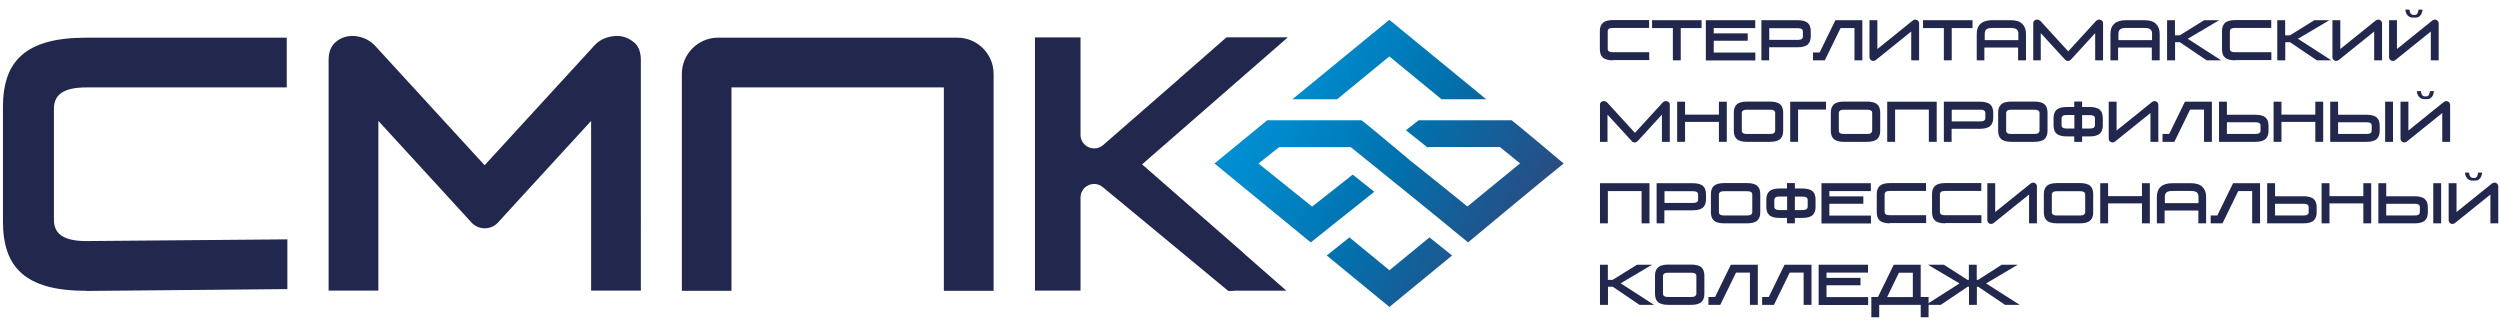<?xml version="1.0" encoding="UTF-8"?>
<svg id="_Слой_1" data-name=" Слой 1" xmlns="http://www.w3.org/2000/svg" xmlns:xlink="http://www.w3.org/1999/xlink" viewBox="0 0 203.05 26.48">
  <defs>
    <style>
      .cls-1 {
        fill: url(#_Безымянный_градиент_2);
      }

      .cls-2 {
        fill: #22274e;
      }
    </style>
    <linearGradient id="_Безымянный_градиент_2" data-name="Безымянный градиент 2" x1="102.18" y1="38.89" x2="123.46" y2="26.6" gradientTransform="translate(0 46) scale(1 -1)" gradientUnits="userSpaceOnUse">
      <stop offset="0" stop-color="#0090d5"/>
      <stop offset=".17" stop-color="#0088ca"/>
      <stop offset=".51" stop-color="#0072ae"/>
      <stop offset=".98" stop-color="#284d84"/>
      <stop offset="1" stop-color="#2b4b82"/>
    </linearGradient>
  </defs>
  <g>
    <path class="cls-2" d="m131.01,4.9c-.2,0-.37-.02-.5-.06s-.25-.09-.33-.17-.15-.17-.18-.28c-.04-.11-.06-.24-.06-.38v-1.49c0-.15.02-.27.06-.38.04-.11.1-.2.18-.28.09-.08.19-.13.33-.17.14-.04.31-.06.5-.06h2.93v.64h-2.94c-.15,0-.25.02-.32.07-.07.05-.1.12-.1.2v1.43c0,.09.03.16.1.2.07.05.17.07.32.07h2.95v.64h-2.94Z"/>
    <path class="cls-2" d="m135.87,4.9v-2.62h-1.69v-.64h4.02v.64h-1.69v2.62h-.64Z"/>
    <path class="cls-2" d="m138.55,4.9V1.64h4.01v.64h-3.37v.43h2.76v.6h-2.76v.96h3.38v.64h-4.02Z"/>
    <path class="cls-2" d="m143.06,4.9V1.64h2.94c.2,0,.36.02.5.06.14.04.25.09.33.17s.15.17.18.28c.04.11.06.24.06.38v.42c0,.15-.02.27-.06.38-.04.11-.1.2-.18.28-.09.08-.2.13-.33.17s-.31.06-.5.06h-2.31v1.06h-.64Zm.64-1.66h2.31c.15,0,.25-.02.32-.07.07-.05.1-.12.1-.2v-.41c0-.09-.03-.16-.1-.2-.06-.05-.17-.07-.32-.07h-2.31v.96Z"/>
    <path class="cls-2" d="m147.25,4.9v-.64h.54l1.28-2.62h2.19v3.26h-.64v-2.62h-1.13l-1.28,2.62h-.96Z"/>
    <path class="cls-2" d="m152.36,4.87s-.07.05-.11.06c-.04.01-.08.02-.11.02-.08,0-.15-.03-.21-.09-.06-.06-.09-.14-.09-.24V1.64h.64v2.34l2.87-2.31s.07-.05.11-.06c.04-.01.08-.02.11-.02.08,0,.15.03.21.09.06.06.09.14.09.24v2.98h-.64v-2.34l-2.87,2.31Z"/>
    <path class="cls-2" d="m157.88,4.9v-2.62h-1.69v-.64h4.02v.64h-1.69v2.62h-.64Z"/>
    <path class="cls-2" d="m160.55,4.9v-2.15c0-.35.1-.63.31-.82.21-.19.53-.29.94-.29h1.5c.42,0,.73.09.94.29s.31.47.31.82v2.15h-.64v-1.04h-2.74v1.04h-.63Zm.64-1.64h2.74v-.52c0-.08,0-.15-.03-.2-.02-.06-.05-.11-.1-.15-.05-.04-.11-.07-.19-.09s-.18-.03-.3-.03h-1.49c-.12,0-.22,0-.3.03-.08.02-.15.05-.19.09-.05.04-.08.09-.1.15s-.03.12-.03.2v.52h0Z"/>
    <path class="cls-2" d="m165.14,4.9V1.9c0-.1.03-.18.09-.23.06-.05.13-.08.21-.08.05,0,.1,0,.15.03.05.02.09.05.14.09l2.25,2.46,2.25-2.46s.08-.07.13-.09.1-.03.15-.03c.08,0,.15.03.21.08.06.05.09.13.09.23v3h-.64v-2.21l-1.98,2.16c-.06.06-.14.1-.23.1s-.17-.03-.23-.1l-1.98-2.16v2.21h-.64Z"/>
    <path class="cls-2" d="m171.41,4.9v-2.15c0-.35.1-.63.31-.82.21-.19.53-.29.94-.29h1.5c.42,0,.73.09.94.29s.31.47.31.82v2.15h-.64v-1.04h-2.74v1.04h-.63Zm.64-1.64h2.74v-.52c0-.08,0-.15-.03-.2-.02-.06-.05-.11-.1-.15-.05-.04-.11-.07-.19-.09s-.18-.03-.3-.03h-1.49c-.12,0-.22,0-.3.03-.08.02-.15.05-.19.09s-.08.09-.1.15-.03.12-.03.2v.52h0Z"/>
    <path class="cls-2" d="m176.01,4.9V1.64h.64v1.23h.39l1.98-1.23h1.22l-2.55,1.51,2.71,1.75h-1.18l-2.17-1.47h-.39v1.47h-.64Z"/>
    <path class="cls-2" d="m181.54,4.9c-.2,0-.37-.02-.5-.06s-.25-.09-.33-.17-.15-.17-.18-.28c-.04-.11-.06-.24-.06-.38v-1.49c0-.15.02-.27.06-.38.04-.11.1-.2.18-.28.09-.08.19-.13.33-.17.14-.04.31-.06.5-.06h2.93v.64h-2.94c-.15,0-.25.02-.32.07-.07.05-.1.12-.1.2v1.43c0,.09.03.16.1.2.07.05.17.07.32.07h2.95v.64h-2.94Z"/>
    <path class="cls-2" d="m184.96,4.9V1.64h.64v1.23h.39l1.98-1.23h1.22l-2.55,1.51,2.71,1.75h-1.18l-2.17-1.47h-.39v1.47h-.64Z"/>
    <path class="cls-2" d="m189.96,4.87s-.07.05-.11.06c-.04.01-.08.02-.11.02-.08,0-.15-.03-.21-.09-.06-.06-.09-.14-.09-.24V1.64h.64v2.34l2.87-2.31s.07-.05.11-.06c.04-.01.08-.02.11-.02.08,0,.15.03.21.09s.09.14.09.24v2.98h-.64v-2.34l-2.87,2.31Z"/>
    <path class="cls-2" d="m194.56,4.87s-.07.05-.11.06c-.04.01-.08.02-.11.02-.08,0-.15-.03-.21-.09s-.09-.14-.09-.24V1.64h.64v2.34l2.87-2.31s.07-.05.11-.06c.04-.01.08-.02.11-.02.08,0,.15.03.21.09s.09.14.09.24v2.98h-.64v-2.34l-2.87,2.31Zm1.39-3.44c-.11,0-.2-.03-.27-.07-.07-.05-.13-.1-.18-.17s-.08-.14-.1-.21c-.02-.08-.03-.14-.03-.2h.33s0,.09.02.14c0,.05.03.09.05.14.03.04.06.08.1.11.04.03.09.04.15.04h.11c.06,0,.1-.01.14-.04s.07-.06.09-.11c.02-.04.04-.09.05-.14,0-.05.02-.09.02-.14h.32c0,.06,0,.12-.03.2-.02.08-.05.15-.09.21s-.1.12-.17.17c-.07.05-.16.07-.26.07h-.24Z"/>
    <path class="cls-2" d="m129.95,11.52v-3c0-.1.03-.18.09-.23.06-.05.13-.08.21-.08.05,0,.1,0,.15.03.05.02.09.05.14.09l2.25,2.46,2.25-2.46s.08-.07.13-.09c.05-.02.1-.03.15-.03.08,0,.15.03.21.08.06.05.09.13.09.23v3h-.64v-2.21l-1.98,2.16c-.06.06-.14.1-.23.1s-.17-.03-.23-.1l-1.98-2.16v2.21h-.64Z"/>
    <path class="cls-2" d="m136.22,11.52v-3.26h.64v1.05h2.75v-1.05h.64v3.26h-.64v-1.62h-2.75v1.62h-.64Z"/>
    <path class="cls-2" d="m141.89,11.52c-.2,0-.37-.02-.5-.06s-.25-.09-.33-.17-.15-.17-.18-.28c-.04-.11-.06-.24-.06-.38v-1.49c0-.15.02-.27.06-.38.04-.11.1-.2.18-.28.09-.08.19-.13.33-.17.14-.04.31-.06.5-.06h1.87c.2,0,.36.02.5.06.14.04.25.09.33.17s.15.17.18.28c.04.11.06.24.06.38v1.49c0,.15-.02.27-.06.38-.04.11-.1.2-.18.28-.09.08-.2.13-.33.17s-.31.06-.5.06h-1.87Zm-.42-.91c0,.09.03.16.1.2.07.05.17.07.32.07h1.87c.15,0,.25-.02.32-.07.06-.05.1-.12.1-.2v-1.43c0-.09-.03-.16-.1-.2-.07-.05-.17-.07-.32-.07h-1.87c-.15,0-.25.02-.32.07-.07.05-.1.12-.1.2v1.43Z"/>
    <path class="cls-2" d="m145.4,11.52v-3.26h2.91v.64h-2.27v2.62h-.64Z"/>
    <path class="cls-2" d="m149.77,11.52c-.2,0-.37-.02-.5-.06s-.25-.09-.33-.17-.15-.17-.18-.28c-.04-.11-.06-.24-.06-.38v-1.49c0-.15.02-.27.06-.38.04-.11.1-.2.18-.28.09-.08.19-.13.33-.17.14-.04.31-.06.5-.06h1.87c.2,0,.36.02.5.06.14.04.25.09.33.17s.15.17.18.28c.04.11.06.24.06.38v1.49c0,.15-.02.27-.06.38-.04.11-.1.2-.18.28-.09.08-.2.13-.33.17s-.31.06-.5.06h-1.87Zm-.42-.91c0,.09.03.16.1.2.07.05.17.07.32.07h1.87c.15,0,.25-.02.32-.07.06-.05.1-.12.1-.2v-1.43c0-.09-.03-.16-.1-.2-.07-.05-.17-.07-.32-.07h-1.87c-.15,0-.25.02-.32.07-.07.05-.1.12-.1.2v1.43Z"/>
    <path class="cls-2" d="m153.28,11.52v-3.26h4.02v3.26h-.64v-2.62h-2.74v2.62h-.64Z"/>
    <path class="cls-2" d="m157.88,11.52v-3.26h2.94c.2,0,.36.02.5.06.14.04.25.09.33.17s.15.17.18.28c.04.11.06.24.06.38v.42c0,.15-.02.27-.06.38-.04.11-.1.2-.18.28-.09.08-.2.13-.33.17s-.31.06-.5.06h-2.31v1.06h-.64Zm.64-1.66h2.31c.15,0,.25-.02.32-.07.07-.05.1-.12.1-.2v-.41c0-.09-.03-.16-.1-.2-.06-.05-.17-.07-.32-.07h-2.31v.96Z"/>
    <path class="cls-2" d="m163.36,11.52c-.2,0-.37-.02-.5-.06s-.25-.09-.33-.17-.15-.17-.18-.28c-.04-.11-.06-.24-.06-.38v-1.49c0-.15.02-.27.06-.38.04-.11.1-.2.18-.28.09-.08.19-.13.33-.17.14-.04.31-.06.5-.06h1.87c.2,0,.36.02.5.06.14.04.25.09.33.17s.15.17.18.28c.04.11.06.24.06.38v1.49c0,.15-.02.27-.06.38-.04.11-.1.2-.18.28-.09.08-.2.13-.33.17s-.31.06-.5.06h-1.87Zm-.42-.91c0,.09.03.16.1.2.07.05.17.07.32.07h1.87c.15,0,.25-.02.32-.07.06-.05.1-.12.1-.2v-1.43c0-.09-.03-.16-.1-.2-.07-.05-.17-.07-.32-.07h-1.87c-.15,0-.25.02-.32.07-.07.05-.1.12-.1.2v1.43Z"/>
    <path class="cls-2" d="m167.86,11.08c-.2,0-.37-.02-.5-.06s-.25-.09-.33-.17c-.09-.08-.15-.17-.18-.28-.04-.11-.06-.24-.06-.38v-.61c0-.15.02-.27.06-.38.04-.11.1-.2.18-.28.09-.08.19-.13.33-.17.14-.04.31-.06.5-.06h.61v-.44h.64v.44h.61c.2,0,.36.02.5.06.14.04.25.09.33.17s.15.17.18.28.06.24.06.38v.61c0,.15-.02.27-.06.38-.04.11-.1.2-.18.28-.09.08-.2.13-.33.17s-.31.06-.5.06h-.61v.44h-.64v-.44h-.61Zm-.42-.91c0,.09.03.16.1.2.07.05.17.07.32.07h.62v-1.1h-.62c-.15,0-.25.02-.32.07-.06.05-.1.12-.1.2v.55Zm1.67.27h.62c.15,0,.25-.02.32-.07.07-.05.1-.12.1-.2v-.55c0-.09-.03-.16-.1-.2-.07-.05-.17-.07-.32-.07h-.62v1.1Z"/>
    <path class="cls-2" d="m171.79,11.49s-.07.05-.11.06c-.04.01-.08.02-.11.02-.08,0-.15-.03-.21-.09-.06-.06-.09-.14-.09-.24v-2.98h.64v2.34l2.87-2.31s.07-.05.11-.06c.04-.01.08-.02.11-.02.08,0,.15.03.21.09.06.06.09.14.09.24v2.98h-.64v-2.34l-2.87,2.31Z"/>
    <path class="cls-2" d="m175.64,11.52v-.64h.54l1.28-2.62h2.19v3.26h-.64v-2.62h-1.13l-1.28,2.62h-.96Z"/>
    <path class="cls-2" d="m180.23,11.52v-3.26h.64v1.06h2.31c.2,0,.36.02.5.06.14.04.25.09.33.17s.15.17.18.28c.04.11.06.24.06.38v.42c0,.15-.02.27-.06.38-.04.11-.1.2-.18.28-.09.08-.2.13-.33.17s-.31.06-.5.06h-2.95Zm.64-.64h2.31c.15,0,.25-.02.32-.07.07-.05.1-.12.1-.2v-.41c0-.09-.03-.16-.1-.2-.06-.05-.17-.07-.32-.07h-2.31v.96Z"/>
    <path class="cls-2" d="m184.66,11.52v-3.26h.64v1.05h2.75v-1.05h.64v3.26h-.64v-1.62h-2.75v1.62h-.64Z"/>
    <path class="cls-2" d="m189.26,11.52v-3.26h.64v1.06h2.31c.2,0,.36.02.5.06.14.04.25.09.33.17s.15.17.18.28c.04.11.06.24.06.38v.42c0,.15-.02.27-.06.38-.04.11-.1.2-.18.28-.09.08-.2.13-.33.17s-.31.06-.5.06h-2.95Zm.64-.64h2.31c.15,0,.25-.02.32-.07.07-.05.1-.12.1-.2v-.41c0-.09-.03-.16-.1-.2-.06-.05-.17-.07-.32-.07h-2.31v.96h0Zm3.82.64v-3.26h.64v3.26h-.64Z"/>
    <path class="cls-2" d="m195.49,11.49s-.07.05-.11.06c-.04.01-.08.02-.11.02-.08,0-.15-.03-.21-.09s-.09-.14-.09-.24v-2.98h.64v2.34l2.87-2.31s.07-.05.11-.06c.04-.01.08-.02.11-.02.08,0,.15.03.21.09s.09.14.09.24v2.98h-.64v-2.34l-2.87,2.31Zm1.39-3.44c-.11,0-.2-.03-.27-.07-.07-.05-.13-.1-.18-.17s-.08-.14-.1-.21c-.02-.08-.03-.14-.03-.2h.33s0,.09.02.14c0,.05.03.09.05.14.03.04.06.08.1.11.04.03.09.04.15.04h.11c.06,0,.1-.01.14-.04s.07-.06.09-.11.04-.09.05-.14c0-.05.02-.09.02-.14h.32c0,.06,0,.12-.03.2-.02.08-.05.15-.09.21s-.1.12-.17.17c-.07.05-.16.07-.26.07h-.24Z"/>
    <path class="cls-2" d="m129.95,18.14v-3.26h4.02v3.26h-.64v-2.62h-2.74v2.62h-.64Z"/>
    <path class="cls-2" d="m134.55,18.14v-3.26h2.94c.2,0,.36.02.5.06.14.04.25.09.33.17s.15.17.18.28c.04.11.06.24.06.38v.42c0,.15-.02.27-.06.38-.04.11-.1.2-.18.28-.09.08-.2.13-.33.17s-.31.06-.5.06h-2.31v1.06h-.64Zm.64-1.66h2.31c.15,0,.25-.02.32-.07.07-.05.1-.12.1-.2v-.41c0-.09-.03-.16-.1-.2-.06-.05-.17-.07-.32-.07h-2.31v.96Z"/>
    <path class="cls-2" d="m140.03,18.14c-.2,0-.37-.02-.5-.06s-.25-.09-.33-.17-.15-.17-.18-.28c-.04-.11-.06-.24-.06-.38v-1.49c0-.15.02-.27.06-.38.04-.11.1-.2.18-.28.09-.08.19-.13.33-.17.14-.04.31-.06.5-.06h1.87c.2,0,.36.02.5.06.14.04.25.09.33.17s.15.17.18.28c.04.11.06.24.06.38v1.49c0,.15-.02.27-.06.38-.04.11-.1.2-.18.28-.09.08-.2.13-.33.17s-.31.06-.5.06h-1.87Zm-.42-.91c0,.09.03.16.1.2.07.05.17.07.32.07h1.87c.15,0,.25-.02.32-.07.06-.05.1-.12.1-.2v-1.43c0-.09-.03-.16-.1-.2-.07-.05-.17-.07-.32-.07h-1.87c-.15,0-.25.02-.32.07-.07.05-.1.12-.1.2v1.43Z"/>
    <path class="cls-2" d="m144.53,17.7c-.2,0-.37-.02-.5-.06s-.25-.09-.33-.17c-.09-.08-.15-.17-.18-.28-.04-.11-.06-.24-.06-.38v-.61c0-.15.02-.27.06-.38.04-.11.1-.2.18-.28.09-.08.19-.13.33-.17.14-.04.31-.06.5-.06h.61v-.44h.64v.44h.61c.2,0,.36.02.5.06.14.04.25.09.33.17s.15.17.18.28c.04.11.06.24.06.38v.61c0,.15-.02.27-.06.38-.04.11-.1.2-.18.28-.09.08-.2.13-.33.17s-.31.06-.5.06h-.61v.44h-.64v-.44h-.61Zm-.42-.91c0,.09.03.16.1.2.07.05.17.07.32.07h.62v-1.1h-.62c-.15,0-.25.02-.32.07-.06.05-.1.12-.1.2v.55Zm1.67.27h.62c.15,0,.25-.02.32-.07.07-.05.1-.12.1-.2v-.55c0-.09-.03-.16-.1-.2-.07-.05-.17-.07-.32-.07h-.62v1.1Z"/>
    <path class="cls-2" d="m147.94,18.14v-3.26h4.01v.64h-3.37v.43h2.76v.6h-2.76v.96h3.38v.64h-4.02Z"/>
    <path class="cls-2" d="m153.5,18.14c-.2,0-.37-.02-.5-.06s-.25-.09-.33-.17-.15-.17-.18-.28c-.04-.11-.06-.24-.06-.38v-1.49c0-.15.02-.27.06-.38.04-.11.1-.2.18-.28.09-.08.19-.13.33-.17.14-.04.31-.06.5-.06h2.93v.64h-2.94c-.15,0-.25.02-.32.07-.07.05-.1.12-.1.2v1.43c0,.09.03.16.1.2.07.05.17.07.32.07h2.95v.64h-2.94Z"/>
    <path class="cls-2" d="m157.99,18.14c-.2,0-.37-.02-.5-.06s-.25-.09-.33-.17-.15-.17-.18-.28c-.04-.11-.06-.24-.06-.38v-1.49c0-.15.02-.27.06-.38.04-.11.1-.2.18-.28.09-.08.19-.13.33-.17.14-.04.31-.06.5-.06h2.93v.64h-2.94c-.15,0-.25.02-.32.07-.07.05-.1.12-.1.2v1.43c0,.09.03.16.1.2.07.05.17.07.32.07h2.95v.64h-2.94Z"/>
    <path class="cls-2" d="m161.93,18.11s-.07.05-.11.06c-.04.01-.08.02-.11.02-.08,0-.15-.03-.21-.09-.06-.06-.09-.14-.09-.24v-2.98h.64v2.34l2.87-2.31s.07-.05.11-.06c.04-.01.08-.02.11-.02.08,0,.15.03.21.09.06.06.09.14.09.24v2.98h-.64v-2.34l-2.87,2.31Z"/>
    <path class="cls-2" d="m167.07,18.14c-.2,0-.37-.02-.5-.06s-.25-.09-.33-.17-.15-.17-.18-.28c-.04-.11-.06-.24-.06-.38v-1.49c0-.15.02-.27.06-.38.04-.11.1-.2.18-.28.09-.08.19-.13.33-.17.14-.04.31-.06.5-.06h1.87c.2,0,.36.02.5.06.14.04.25.09.33.17s.15.17.18.28c.04.11.06.24.06.38v1.49c0,.15-.02.27-.06.38-.04.11-.1.2-.18.28-.09.08-.2.13-.33.17s-.31.06-.5.06h-1.87Zm-.42-.91c0,.09.03.16.1.2.07.05.17.07.32.07h1.87c.15,0,.25-.02.32-.07.06-.05.1-.12.1-.2v-1.43c0-.09-.03-.16-.1-.2-.07-.05-.17-.07-.32-.07h-1.87c-.15,0-.25.02-.32.07-.07.05-.1.12-.1.2v1.43Z"/>
    <path class="cls-2" d="m170.58,18.14v-3.26h.64v1.05h2.75v-1.05h.64v3.26h-.64v-1.62h-2.75v1.62h-.64Z"/>
    <path class="cls-2" d="m175.18,18.14v-2.15c0-.35.1-.63.31-.82.21-.19.53-.29.94-.29h1.5c.42,0,.73.09.94.29s.31.47.31.82v2.15h-.63v-1.04h-2.74v1.04h-.64Zm.64-1.64h2.74v-.52c0-.08,0-.15-.03-.2-.02-.06-.05-.11-.1-.15-.05-.04-.11-.07-.19-.09s-.18-.03-.3-.03h-1.49c-.12,0-.22,0-.3.03-.08.02-.15.05-.19.09-.05.04-.08.09-.1.15s-.03.12-.03.2v.52h0Z"/>
    <path class="cls-2" d="m179.55,18.14v-.64h.54l1.28-2.62h2.19v3.26h-.64v-2.62h-1.13l-1.28,2.62h-.96Z"/>
    <path class="cls-2" d="m184.14,18.14v-3.26h.64v1.06h2.31c.2,0,.36.02.5.06.14.04.25.09.33.17s.15.17.18.28c.04.11.06.24.06.38v.42c0,.15-.02.27-.06.38-.04.11-.1.2-.18.28-.09.08-.2.13-.33.17s-.31.06-.5.06h-2.95Zm.64-.64h2.31c.15,0,.25-.02.32-.07.07-.05.1-.12.1-.2v-.41c0-.09-.03-.16-.1-.2-.06-.05-.17-.07-.32-.07h-2.31v.96Z"/>
    <path class="cls-2" d="m188.56,18.14v-3.26h.64v1.05h2.75v-1.05h.64v3.26h-.64v-1.62h-2.75v1.62h-.64Z"/>
    <path class="cls-2" d="m193.17,18.14v-3.26h.64v1.06h2.31c.2,0,.36.02.5.06.14.04.25.09.33.17s.15.17.18.28c.04.11.06.24.06.38v.42c0,.15-.02.27-.06.38-.04.11-.1.2-.18.28-.09.08-.2.13-.33.17s-.31.06-.5.06h-2.95Zm.64-.64h2.31c.15,0,.25-.02.32-.07.07-.05.1-.12.1-.2v-.41c0-.09-.03-.16-.1-.2-.06-.05-.17-.07-.32-.07h-2.31v.96Zm3.82.64v-3.26h.64v3.26h-.64Z"/>
    <path class="cls-2" d="m199.4,18.11s-.07.05-.11.06c-.04.01-.08.02-.11.02-.08,0-.15-.03-.21-.09s-.09-.14-.09-.24v-2.98h.64v2.34l2.87-2.31s.07-.05.11-.06c.04-.01.08-.02.11-.02.08,0,.15.03.21.09s.09.14.09.24v2.98h-.64v-2.34l-2.87,2.31Zm1.39-3.44c-.11,0-.2-.03-.27-.07-.07-.05-.13-.1-.18-.17s-.08-.14-.1-.21c-.02-.08-.03-.14-.03-.2h.33s0,.09.02.14c0,.05.03.09.05.14.03.04.06.08.1.11.04.03.09.04.15.04h.11c.06,0,.1-.01.14-.04s.07-.06.09-.11.04-.09.05-.14c0-.05.02-.09.02-.14h.32c0,.06,0,.12-.03.2-.02.08-.05.15-.09.21s-.1.12-.17.17c-.07.05-.16.07-.26.07h-.24Z"/>
    <path class="cls-2" d="m129.95,24.76v-3.26h.64v1.23h.39l1.98-1.23h1.22l-2.55,1.51,2.71,1.75h-1.18l-2.17-1.47h-.39v1.47h-.64Z"/>
    <path class="cls-2" d="m135.49,24.76c-.2,0-.37-.02-.5-.06s-.25-.09-.33-.17-.15-.17-.18-.28c-.04-.11-.06-.24-.06-.38v-1.49c0-.15.02-.27.06-.38.04-.11.1-.2.18-.28.09-.08.19-.13.33-.17.14-.04.31-.06.5-.06h1.87c.2,0,.36.02.5.06.14.04.25.09.33.17s.15.17.18.28c.04.11.06.24.06.38v1.49c0,.15-.02.27-.06.38-.04.11-.1.2-.18.28-.09.08-.2.13-.33.17s-.31.06-.5.06h-1.87Zm-.42-.91c0,.09.03.16.1.2.07.05.17.07.32.07h1.87c.15,0,.25-.02.32-.07.06-.05.1-.12.1-.2v-1.43c0-.09-.03-.16-.1-.2-.07-.05-.17-.07-.32-.07h-1.87c-.15,0-.25.02-.32.07-.07.05-.1.12-.1.2v1.43Z"/>
    <path class="cls-2" d="m138.76,24.76v-.64h.54l1.28-2.62h2.19v3.26h-.64v-2.62h-1.13l-1.28,2.62h-.96Z"/>
    <path class="cls-2" d="m143.12,24.76v-.64h.54l1.28-2.62h2.19v3.26h-.64v-2.62h-1.13l-1.28,2.62h-.96Z"/>
    <path class="cls-2" d="m147.71,24.76v-3.26h4.01v.64h-3.37v.43h2.76v.6h-2.76v.96h3.38v.64h-4.02Z"/>
    <path class="cls-2" d="m151.99,25.77v-1.65h.54l1.28-2.62h2.19v2.62h.64v1.65h-.64v-1.01h-3.37v1.01h-.64Zm1.28-1.64h2.09v-1.98h-1.13l-.96,1.98Z"/>
    <path class="cls-2" d="m156.42,24.76l2.73-1.74-2.57-1.52h1.3l1.92,1.23h.11v-1.23h.64v1.23h.11l1.92-1.23h1.3l-2.57,1.52,2.73,1.74h-1.19l-2.18-1.47h-.11v1.47h-.64v-1.47h-.11l-2.18,1.47h-1.19Z"/>
  </g>
  <path class="cls-1" d="m120.71,8.06h-3.63l-4.24-3.48-4.24,3.48h-3.63l7.87-6.45,7.87,6.45Zm-4.61,11.22l-3.25,2.67-3.25-2.67-1.84,1.47,5.09,4.18,5.09-4.18-1.84-1.47Zm3.13.41s6.46-5.38,7.77-6.41c0,0-4.17-3.51-4.22-3.51h-7.56s-.45.35-1.03.81l1.77,1.41.06-.05h5.8l1.64,1.33-4.28,3.5c-1.38-1.12-3.21-2.6-4.58-3.68,0,0,0,0,0,0,0,0-3.96-3.32-4.01-3.32h-7.67l-4.28,3.51,7.82,6.41s4.3-3.44,5.13-4.09c0,0,.02-.01.03-.02l-1.75-1.4c-.65.53-2.8,2.19-3.3,2.6l-4.36-3.5,1.68-1.33h5.82l1.15.93.26.21h0s5.81,4.68,8.13,6.61Z"/>
  <g>
    <path class="cls-2" d="m7.03,23.62c-1.26,0-2.32-.12-3.19-.36-.86-.24-1.56-.6-2.09-1.07-.53-.47-.91-1.06-1.15-1.75-.24-.7-.36-1.5-.36-2.41v-9.38c0-.91.12-1.71.36-2.41.24-.7.63-1.28,1.15-1.75.53-.47,1.23-.83,2.09-1.07.86-.24,1.93-.36,3.19-.36h16.26v4.04H7c-.91,0-1.57.15-1.99.43s-.63.72-.63,1.29v9.04c0,.58.21,1.01.63,1.29s1.08.43,1.99.43l16.34-.14v4.04l-16.31.15Z"/>
    <path class="cls-2" d="m55.38,23.62V6c0-1.62,1.32-2.94,2.94-2.94h19.44c1.62,0,2.94,1.32,2.94,2.94v17.62h-4.04V7.1h-17.25v16.52h-4.03Z"/>
    <path class="cls-2" d="m51.45,3.41c-.39-.32-.83-.49-1.34-.49-.32,0-.64.06-.96.18s-.61.31-.85.57l-8.94,9.75L30.42,3.67c-.26-.26-.55-.45-.86-.57-.32-.12-.63-.18-.95-.18-.5,0-.95.16-1.34.49s-.58.81-.58,1.46v18.73h4.04v-13.78l5.97,6.51,1.59,1.74c.58.63,1.58.63,2.16,0l1.59-1.74,5.97-6.51v13.78h4.04V4.87c0-.65-.19-1.14-.58-1.46"/>
    <path class="cls-2" d="m101.06,20.6l-8.3-7.25,11.84-10.32h-4.98s-3.8,3.32-3.8,3.32h.01l-6.23,5.43c-.72.62-1.84.12-1.84-.84h0V3.04h-3.7v20.56h3.7v-7.55c0-.94,1.09-1.45,1.81-.85l6.24,5.16h0l3.95,3.27h.29c.1,0,.19-.01.28-.02h4.15l-3.3-2.89s-.08-.08-.12-.11Z"/>
  </g>
</svg>